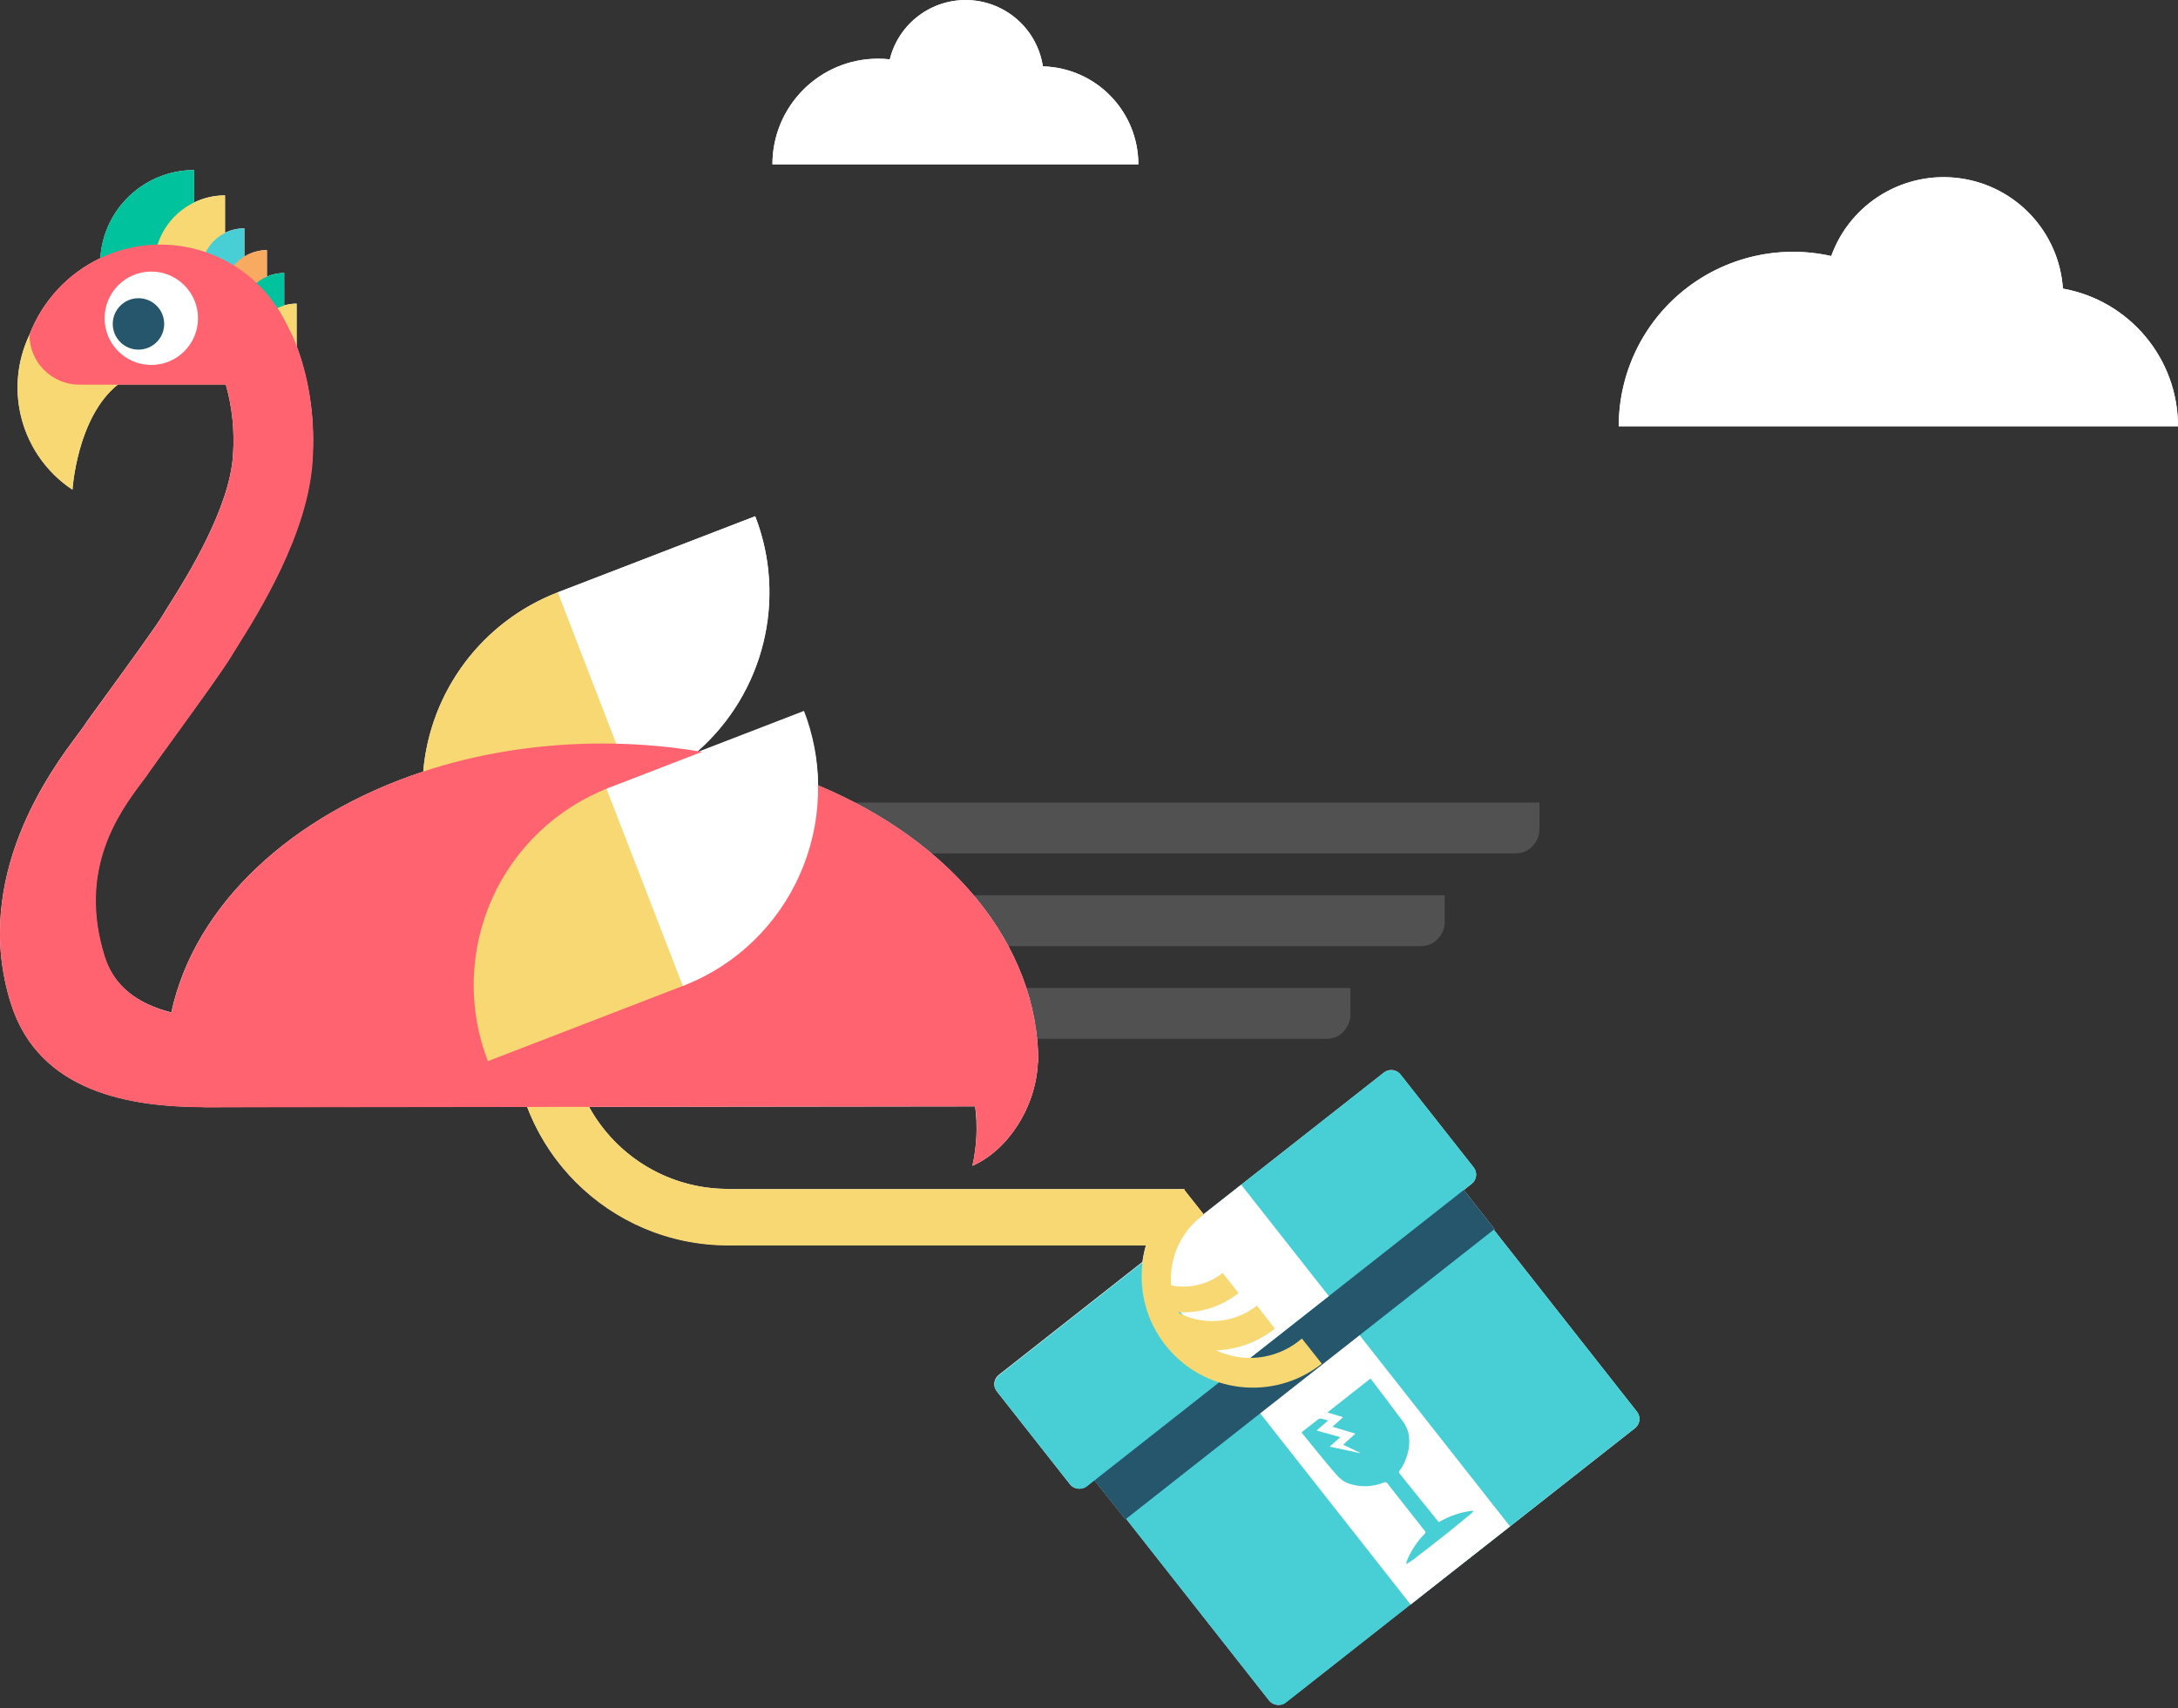 <?xml version="1.0" encoding="UTF-8"?>
<svg xmlns="http://www.w3.org/2000/svg" xmlns:xlink="http://www.w3.org/1999/xlink" width="492px" height="386px" viewBox="0 0 492 386">
  <rect x="0" y="0" width="492" height="386" fill="#333333" stroke="none"/>
  <!-- Generator: Sketch 48.2 (47327) - http://www.bohemiancoding.com/sketch -->
  <title>Flamingo</title>
  <desc>Created with Sketch.</desc>
  <defs></defs>
  <g id="Page-1" stroke="none" stroke-width="1" fill="none" fill-rule="evenodd">
    <g id="Flamingo" transform="translate(-1, 0)" fill-rule="nonzero">
      <path d="M467,65.21 C466.139,52.468 456.468,42.072 443.822,40.293 C431.175,38.515 419.012,45.84 414.67,57.85 C402.995,55.231 390.763,58.062 381.426,65.543 C372.089,73.025 366.659,84.345 366.67,96.31 L493,96.31 C493.004,81.016 482.052,67.916 467,65.21 Z M236.58,15 C235.313,6.681 228.348,0.413 219.942,0.026 C211.535,-0.36 204.025,5.242 202,13.41 C201.124,13.31 200.242,13.26 199.36,13.26 C186.177,13.26 175.49,23.947 175.49,37.13 L258.15,37.13 C258.143,25.128 248.578,15.314 236.58,15 Z M338.44,277.87 L338.62,277.72 L331.67,268.88 L333.45,267.48 C334.59,266.578 334.787,264.924 333.89,263.78 L317.35,242.78 C316.448,241.64 314.794,241.443 313.65,242.34 L281.37,267.7 L272.89,274.37 L268.53,268.86 L268.53,268.69 L165.42,268.69 L165.42,268.64 C152.37,268.641 140.356,261.536 134.07,250.1 L221.28,249.99 C221.863,254.468 221.653,259.014 220.66,263.42 C228.66,259.89 235.02,250.22 235.45,240.04 L235.54,240.04 C235.54,213.25 215.54,189.88 185.82,177.48 C185.777,171.716 184.693,166.008 182.62,160.63 L158.84,169.81 L158.55,169.81 C173.613,156.586 178.831,135.372 171.62,116.67 L127,133.84 C109.955,140.42 98.154,156.145 96.6,174.35 C66.84,184.15 44.94,204.43 39.7,228.76 C32.01,226.81 26.7,222.83 24.58,216.12 C18.36,196.34 27.92,183.45 33.02,176.64 C33.73,175.7 34.29,174.95 34.73,174.28 C35.3,173.44 37.73,170.14 40.01,166.95 C46.58,157.95 51.74,150.75 53.35,147.95 C53.6,147.51 54.01,146.87 54.53,146.05 C59.32,138.43 70.53,120.58 71.53,103.96 C72.201,95.23 70.997,86.457 68,78.23 L68,68.6 C67.052,68.598 66.109,68.733 65.2,69 L65.2,61.68 C63.854,61.682 62.523,61.961 61.29,62.5 L61.29,56.5 C59.488,56.522 57.726,57.041 56.2,58 L56.2,51.6 C54.685,51.589 53.189,51.931 51.83,52.6 L51.83,44.15 C49.405,44.149 47.011,44.7 44.83,45.76 L44.83,38.43 C33.631,38.45 24.371,47.163 23.67,58.34 C16.321,61.834 10.593,68.016 7.67,75.61 C1.729,88.066 5.871,102.995 17.38,110.61 C17.38,110.61 18.38,94.27 27.64,86.86 L52,86.86 C53.481,92.056 54.033,97.472 53.63,102.86 C52.9,114.86 43.04,130.57 39.33,136.47 C38.67,137.47 38.16,138.33 37.84,138.88 C36.56,141.08 29.63,150.63 25.49,156.33 C22.34,160.66 20.49,163.17 19.8,164.26 C19.55,164.62 19.16,165.14 18.66,165.81 C12.66,173.81 -5.54,198.11 3.45,226.7 C9.8,246.88 30.53,250.1 47.18,250.15 L120.07,250.06 C127.175,268.685 144.937,281.078 164.87,281.32 L259.87,281.32 C259.509,282.565 259.241,283.835 259.07,285.12 L226.61,310.66 C226.06,311.092 225.704,311.724 225.622,312.419 C225.539,313.113 225.736,313.811 226.17,314.36 L242.7,335.36 C243.132,335.91 243.764,336.266 244.459,336.348 C245.153,336.431 245.851,336.234 246.4,335.8 L248.18,334.4 L255.18,343.25 L255.37,343.1 L287.71,384.22 C288.612,385.36 290.266,385.557 291.41,384.66 L319.72,362.4 L342.1,344.9 L370.34,322.69 C371.48,321.788 371.677,320.134 370.78,318.99 L338.44,277.87 Z" id="Shape" fill="#FFFFFF"></path>
      <path d="M493,96.31 C493.004,81.016 482.052,67.916 467,65.21 C466.139,52.468 456.468,42.072 443.822,40.293 C431.175,38.515 419.012,45.84 414.67,57.85 C402.995,55.231 390.763,58.062 381.426,65.543 C372.089,73.025 366.659,84.345 366.67,96.31 L493,96.31 Z" id="Shape" fill="#FFFFFF"></path>
      <path d="M258.15,37.13 C258.143,25.128 248.578,15.314 236.58,15 C235.313,6.681 228.348,0.413 219.942,0.026 C211.535,-0.36 204.025,5.242 202,13.41 C201.124,13.31 200.242,13.26 199.36,13.26 C186.177,13.26 175.49,23.947 175.49,37.13 L258.15,37.13 Z" id="Shape" fill="#FFFFFF"></path>
      <path d="M144.25,178.41 L127,133.84 L171.58,116.63 C181.08,141.237 168.848,168.888 144.25,178.41 Z" id="Shape" fill="#FFFFFF"></path>
      <path d="M127,133.84 L144.21,178.41 L99.64,195.61 C95.077,183.791 95.396,170.643 100.527,159.058 C105.658,147.474 115.18,138.403 127,133.84 Z" id="Shape" fill="#F7D872"></path>
      <rect id="Rectangle-path" fill="#48CFD5" transform="translate(304.929, 320.732) rotate(-38.19) translate(-304.929, -320.732) " x="252.084" y="278.762" width="105.69" height="83.94" rx="2.64"></rect>
      <rect id="Rectangle-path" fill="#FFFFFF" transform="translate(311.972, 329.685) rotate(-38.19) translate(-311.972, -329.685) " x="297.692" y="299.1" width="28.56" height="61.17"></rect>
      <rect id="Rectangle-path" fill="#26566C" transform="translate(287.941, 299.128) rotate(-38.19) translate(-287.941, -299.128) " x="234.856" y="284.633" width="106.17" height="28.99"></rect>
      <rect id="Rectangle-path" fill="#48CFD5" transform="translate(280.052, 289.102) rotate(-38.19) translate(-280.052, -289.102) " x="222.072" y="273.092" width="115.96" height="32.02" rx="2.64"></rect>
      <rect id="Rectangle-path" fill="#FFFFFF" transform="translate(280.052, 289.102) rotate(-38.19) translate(-280.052, -289.102) " x="265.772" y="273.092" width="28.56" height="32.02"></rect>
      <g id="DY33vE" transform="translate(295, 311)" fill="#48CFD5">
        <path d="M31,32.94 C33.353,31.545 35.973,30.659 38.69,30.34 L38.79,30.49 C38.66,30.661 38.516,30.822 38.36,30.97 C36.48,32.52 34.61,34.07 32.71,35.58 C30.29,37.51 27.83,39.4 25.38,41.3 C24.88,41.68 24.33,42 23.81,42.35 L23.65,42.26 C23.759,41.873 23.889,41.493 24.04,41.12 C24.945,39.082 26.209,37.222 27.77,35.63 C28.08,35.33 28.08,35.14 27.77,34.81 C24.983,31.29 22.207,27.76 19.44,24.22 C19.358,24.071 19.219,23.961 19.054,23.918 C18.89,23.874 18.715,23.901 18.57,23.99 C16.044,25.006 13.238,25.084 10.66,24.21 C9.614,23.83 8.691,23.174 7.99,22.31 C7.18,21.4 6.38,20.48 5.6,19.53 C3.74,17.27 1.9,14.99 0.02,12.69 C0.115,12.588 0.215,12.491 0.32,12.4 C1.48,11.49 2.63,10.57 3.8,9.68 C3.997,9.55 4.237,9.5 4.47,9.54 C4.96,9.63 5.47,9.8 6.01,9.97 L3.41,12.22 L8.76,13.73 L6.36,15.87 L13.19,17.33 L13.19,17.24 L9.41,15.44 L12.16,12.93 L7,11.37 L9.4,9.21 L5.85,8.15 L15.59,0.48 C15.69,0.61 15.81,0.75 15.91,0.89 C18.07,3.74 20.23,6.57 22.36,9.44 C23.17,10.382 23.776,11.482 24.14,12.67 C24.521,14.519 24.379,16.437 23.73,18.21 C23.389,19.333 22.851,20.386 22.14,21.32 C22.056,21.399 22.009,21.51 22.009,21.625 C22.009,21.74 22.056,21.851 22.14,21.93 L30.87,32.77 C30.89,32.82 31,32.86 31,32.94 Z" id="Shape"></path>
      </g>
      <path d="M268.53,275.23 C268.578,276.745 268.234,278.247 267.53,279.59 C267.088,280.631 266.098,281.334 264.97,281.41 L164.87,281.41 L164.87,268.69 L268.53,268.69 L268.53,275.23" id="Shape" fill="#F7D872"></path>
      <path d="M268.44,268.75 L272.94,274.44 C267.595,278.28 264.794,284.748 265.649,291.273 C266.504,297.799 270.877,303.327 277.03,305.661 C283.184,307.995 290.122,306.757 295.09,302.44 L299.59,308.13 C288.704,316.732 272.907,314.881 264.305,303.995 C255.703,293.109 257.554,277.312 268.44,268.71 L268.44,268.75 Z" id="Shape" fill="#F7D872"></path>
      <path d="M129.65,232.87 C129.65,252.625 145.665,268.64 165.42,268.64 L165.42,281.41 L165.34,281.41 C138.582,281.338 116.922,259.638 116.9,232.88 L129.65,232.87 Z" id="Shape" fill="#F7D872"></path>
      <path d="M284.94,295 C279.64,299.188 272.306,299.674 266.5,296.22 L266.5,303.58 C274.066,306.524 282.624,305.246 289,300.22 L284.94,295 Z" id="Shape" fill="#F7D872"></path>
      <path d="M277.19,287.63 C272.537,291.305 266.1,291.734 261,288.71 L261,295.17 C267.662,297.751 275.192,296.609 280.79,292.17 L277.19,287.63 Z" id="Shape" fill="#F7D872"></path>
      <path d="M44.86,38.43 L44.86,59.69 L23.6,59.69 C23.6,47.948 33.118,38.43 44.86,38.43 Z" id="Shape" fill="#00C29D"></path>
      <path d="M51.83,44.15 L51.83,60.15 L35.83,60.15 C35.83,51.313 42.993,44.15 51.83,44.15 Z" id="Shape" fill="#F7D872"></path>
      <path d="M56.2,51.6 L56.2,61.36 L46.44,61.36 C46.44,55.97 50.81,51.6 56.2,51.6 Z" id="Shape" fill="#48CFD5"></path>
      <path d="M61.29,56.51 L61.29,66.28 L51.53,66.28 C51.53,60.888 55.898,56.516 61.29,56.51 Z" id="Shape" fill="#F8AA61"></path>
      <path d="M65.2,61.68 L65.2,71.44 L55.44,71.44 C55.44,66.05 59.81,61.68 65.2,61.68 Z" id="Shape" fill="#00C29D"></path>
      <path d="M68,68.6 L68,78.36 L58.28,78.36 C58.28,72.985 62.625,68.622 68,68.6 Z" id="Shape" fill="#F7D872"></path>
      <g id="Group" opacity="0.15" transform="translate(192, 181)" fill="#FFFFFF">
        <path d="M114.05,48.15 C114.07,49.618 113.51,51.034 112.49,52.09 C111.494,53.165 110.085,53.762 108.62,53.73 L0,53.73 L0,42.24 L114.051,42.24 L114.05,48.15" id="Shape"></path>
        <path d="M135.35,27.2 C135.374,28.667 134.817,30.083 133.8,31.14 C132.804,32.215 131.395,32.812 129.93,32.78 L0,32.78 L0,21.29 L135.351,21.29 L135.35,27.2" id="Shape"></path>
        <path d="M156.75,6.25 C156.77,7.718 156.21,9.134 155.19,10.19 C154.192,11.262 152.785,11.859 151.32,11.83 L0,11.83 L0,0.34 L156.751,0.34 L156.75,6.25" id="Shape"></path>
      </g>
      <path d="M17.36,110.67 C11.232,106.61 6.97,100.281 5.51,93.077 C4.051,85.873 5.515,78.384 9.58,72.26 C9.58,72.26 53,81.5 35.92,83.47 C18.84,85.44 17.36,110.67 17.36,110.67 Z" id="Shape" fill="#F7D872"></path>
      <path d="M19,86.92 C12.758,86.942 7.678,81.902 7.65,75.66 C13.071,61.386 27.917,53.025 42.933,55.789 C57.95,58.552 68.846,71.652 68.83,86.92 L19,86.92 Z" id="Shape" fill="#FF636F"></path>
      <path d="M45.73,71.91 C45.73,77.735 41.009,82.458 35.183,82.46 C29.358,82.462 24.634,77.742 24.63,71.917 C24.626,66.091 29.345,61.366 35.17,61.36 C40.998,61.36 45.724,66.082 45.73,71.91 Z" id="Shape" fill="#FFFFFF"></path>
      <path d="M38.09,73.16 C38.073,69.954 35.463,67.367 32.257,67.38 C29.051,67.393 26.461,70 26.47,73.207 C26.479,76.413 29.084,79.005 32.29,79 C33.835,79 35.317,78.383 36.405,77.287 C37.494,76.191 38.101,74.705 38.09,73.16 Z" id="Shape" fill="#26566C"></path>
      <path d="M47.18,250.21 L46.29,232.29 L195.76,220.5 C202.68,220.5 222.88,223.91 231.15,249.98 L47.18,250.21 Z" id="Shape" fill="#FF636F"></path>
      <path d="M47.52,250.19 C30.81,250.19 9.84,247.06 3.45,226.74 C-5.55,198.15 12.67,173.84 18.66,165.85 C19.16,165.18 19.55,164.66 19.8,164.3 C20.53,163.21 22.34,160.7 25.49,156.37 C29.63,150.67 36.56,141.12 37.84,138.92 C38.16,138.37 38.67,137.55 39.33,136.51 C43.04,130.61 52.9,114.93 53.63,102.9 C54.43,89.9 50.37,82.66 50.19,82.36 L50.26,82.46 L65.64,73.12 C66.37,74.32 72.74,85.4 71.64,104 C70.64,120.62 59.4,138.47 54.64,146.09 C54.12,146.91 53.71,147.56 53.46,147.99 C51.85,150.75 46.69,157.9 40.12,166.99 C37.8,170.18 35.41,173.48 34.84,174.32 C34.4,174.99 33.84,175.74 33.13,176.68 C28.03,183.49 18.47,196.38 24.69,216.16 C28.24,227.46 40.87,231.08 58.69,230.16 C61.59,230.01 65.69,229.83 68.02,229.83 L66.36,249.58 C64.47,249.58 62.07,249.7 59.29,249.85 C55.81,250 51.81,250.19 47.52,250.19 Z" id="Shape" fill="#FF636F"></path>
      <path d="M220.66,263.42 C220.66,263.42 225.4,243.93 214.09,240.48 C202.78,237.03 233.66,229.67 233.66,229.67 C239.16,242.92 231.41,258.69 220.66,263.42 Z" id="Shape" fill="#FF636F"></path>
      <path d="M38.54,240 C38.54,200.23 82.64,168 137.04,168 C191.44,168 235.54,200.23 235.54,240 L38.54,240 Z" id="Shape" fill="#FF636F"></path>
      <path d="M138.566,178 L155.776,222.57 L111.206,239.77 C106.643,227.951 106.962,214.803 112.093,203.218 C117.224,191.634 126.747,182.563 138.566,178 Z" id="Shape" fill="#F7D872"></path>
      <path d="M155.25,222.78 L138,178.21 L182.58,161 C192.08,185.607 179.848,213.258 155.25,222.78 Z" id="Shape" fill="#FFFFFF"></path>
    </g>
  </g>
</svg>
